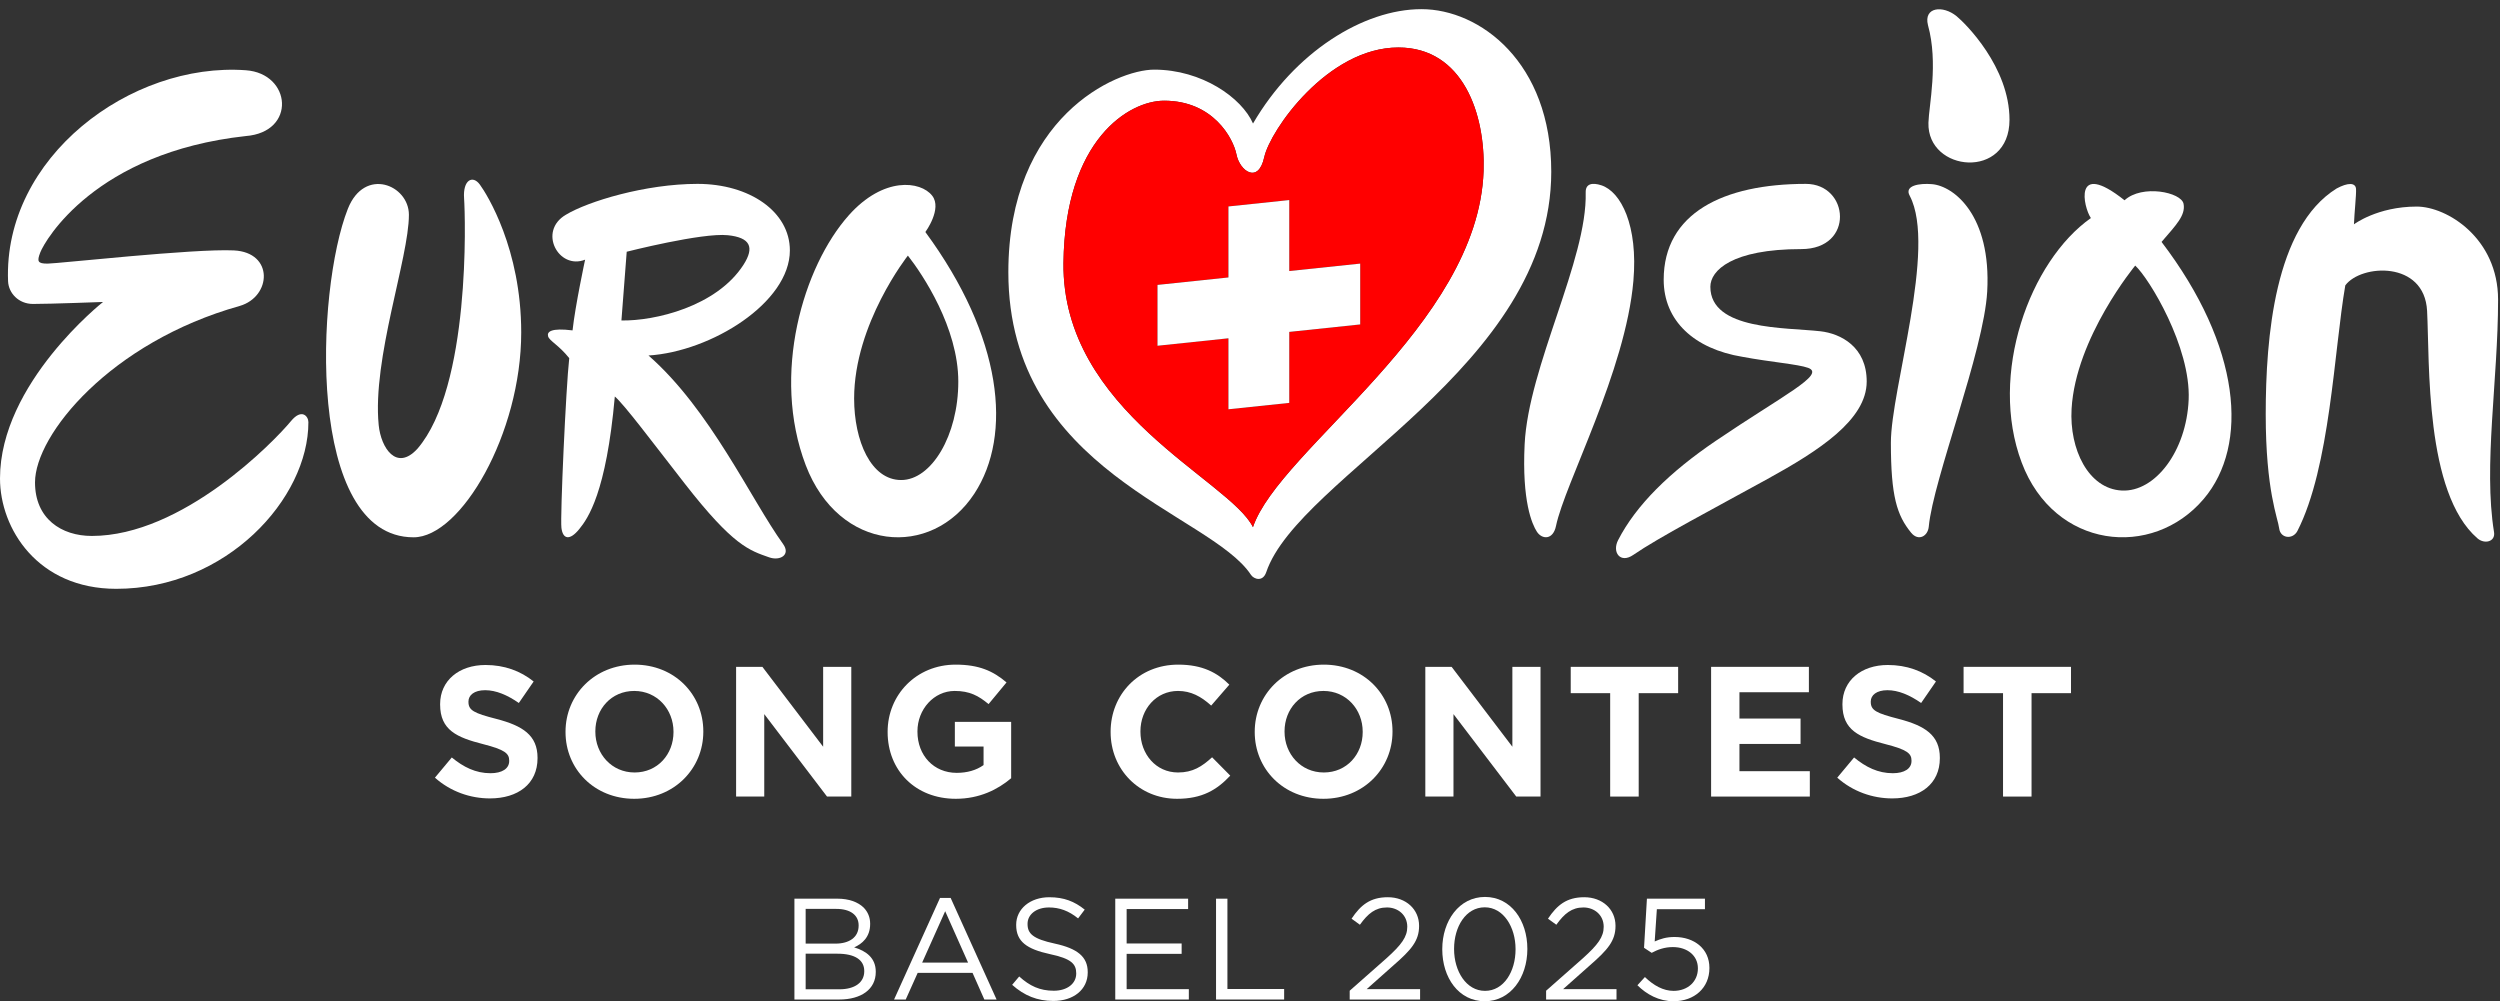 <svg width="402" height="161" viewBox="0 0 402 161" fill="none" xmlns="http://www.w3.org/2000/svg">
<rect x="0" y="0" width="402" height="161" fill="#333333" stroke="none"/>
<path d="M69.938 125.049L72.648 121.8C74.523 123.35 76.489 124.333 78.871 124.333C80.747 124.333 81.879 123.589 81.879 122.367V122.306C81.879 121.144 81.164 120.549 77.68 119.655C73.481 118.583 70.771 117.42 70.771 113.277V113.219C70.771 109.435 73.809 106.931 78.068 106.931C81.105 106.931 83.695 107.885 85.81 109.583L83.428 113.04C81.581 111.758 79.764 110.984 78.007 110.984C76.251 110.984 75.327 111.788 75.327 112.802V112.861C75.327 114.231 76.221 114.678 79.824 115.603C84.053 116.705 86.436 118.225 86.436 121.859V121.92C86.436 126.062 83.279 128.385 78.782 128.385C75.624 128.385 72.439 127.282 69.938 125.049Z" fill="white"/>
<path d="M108.299 117.719C108.299 121.295 105.737 124.215 102.044 124.215C98.352 124.215 95.731 121.236 95.731 117.66V117.599C95.731 114.025 98.292 111.104 101.985 111.104C105.677 111.104 108.299 114.085 108.299 117.66V117.719ZM102.044 106.873C95.612 106.873 90.936 111.729 90.936 117.66V117.719C90.936 123.649 95.553 128.446 101.985 128.446C108.416 128.446 113.093 123.59 113.093 117.66V117.599C113.093 111.671 108.477 106.873 102.044 106.873Z" fill="white"/>
<path d="M118.365 107.229H122.593L132.362 120.074V107.229H136.888V128.088H132.986L122.892 114.829V128.088H118.365V107.229Z" fill="white"/>
<path d="M142.73 117.719V117.66C142.73 111.729 147.347 106.873 153.66 106.873C157.412 106.873 159.676 107.886 161.849 109.733L158.96 113.22C157.352 111.879 155.923 111.104 153.511 111.104C150.176 111.104 147.525 114.054 147.525 117.599V117.66C147.525 121.474 150.146 124.275 153.839 124.275C155.506 124.275 156.995 123.857 158.156 123.024V120.043H153.541V116.08H162.594V125.139C160.449 126.956 157.502 128.446 153.69 128.446C147.197 128.446 142.73 123.887 142.73 117.719Z" fill="white"/>
<path d="M178.587 117.719V117.66C178.587 111.729 183.054 106.873 189.457 106.873C193.386 106.873 195.74 108.183 197.677 110.091L194.757 113.458C193.149 111.997 191.51 111.104 189.427 111.104C185.912 111.104 183.382 114.025 183.382 117.599V117.66C183.382 121.236 185.853 124.215 189.427 124.215C191.808 124.215 193.267 123.262 194.905 121.772L197.824 124.722C195.679 127.017 193.297 128.446 189.278 128.446C183.144 128.446 178.587 123.708 178.587 117.719Z" fill="white"/>
<path d="M219.122 117.719C219.122 121.295 216.56 124.215 212.868 124.215C209.175 124.215 206.554 121.236 206.554 117.66V117.599C206.554 114.025 209.114 111.104 212.809 111.104C216.5 111.104 219.122 114.085 219.122 117.66V117.719ZM212.868 106.873C206.434 106.873 201.76 111.729 201.76 117.66V117.719C201.76 123.649 206.376 128.446 212.809 128.446C219.24 128.446 223.915 123.59 223.915 117.66V117.599C223.915 111.671 219.301 106.873 212.868 106.873Z" fill="white"/>
<path d="M229.192 107.229H233.421L243.189 120.074V107.229H247.716V128.088H243.814L233.719 114.829V128.088H229.192V107.229Z" fill="white"/>
<path d="M258.916 111.461H252.573V107.229H269.845V111.461H263.502V128.088H258.916V111.461Z" fill="white"/>
<path d="M275.146 107.229H290.869V111.312H279.703V115.543H289.53V119.626H279.703V124.007H291.019V128.088H275.146V107.229Z" fill="white"/>
<path d="M295.429 125.049L298.138 121.8C300.013 123.35 301.98 124.333 304.363 124.333C306.238 124.333 307.37 123.589 307.37 122.367V122.306C307.37 121.144 306.656 120.549 303.171 119.655C298.972 118.583 296.263 117.42 296.263 113.277V113.219C296.263 109.435 299.3 106.931 303.559 106.931C306.595 106.931 309.187 107.885 311.301 109.583L308.918 113.04C307.072 111.758 305.255 110.984 303.498 110.984C301.743 110.984 300.819 111.788 300.819 112.802V112.861C300.819 114.231 301.711 114.678 305.315 115.603C309.544 116.705 311.927 118.225 311.927 121.859V121.92C311.927 126.062 308.771 128.385 304.273 128.385C301.117 128.385 297.931 127.282 295.429 125.049Z" fill="white"/>
<path d="M322.088 111.461H315.744V107.229H333.016V111.461H326.672V128.088H322.088V111.461Z" fill="white"/>
<path d="M134.99 159.077C137.443 159.077 138.972 157.988 138.972 156.182V156.135C138.972 154.374 137.49 153.355 134.666 153.355H129.549V159.077H134.99ZM134.341 151.734C136.541 151.734 138.068 150.738 138.068 148.838V148.792C138.068 147.194 136.795 146.151 134.48 146.151H129.549V151.734H134.341ZM127.743 144.506H134.642C136.494 144.506 137.953 145.039 138.879 145.942C139.55 146.637 139.921 147.494 139.921 148.537V148.584C139.921 150.691 138.624 151.78 137.351 152.336C139.272 152.915 140.823 154.027 140.823 156.251V156.297C140.823 159.077 138.485 160.722 134.943 160.722H127.743V144.506Z" fill="white"/>
<path d="M155.667 154.791L151.985 146.521L148.281 154.791H155.667ZM151.152 144.39H152.865L160.25 160.721H158.282L156.384 156.436H147.564L145.642 160.721H143.767L151.152 144.39Z" fill="white"/>
<path d="M162.754 158.36L163.888 157.016C165.578 158.545 167.199 159.31 169.445 159.31C171.621 159.31 173.056 158.152 173.056 156.553V156.506C173.056 155.001 172.246 154.144 168.843 153.426C165.115 152.615 163.402 151.41 163.402 148.747V148.7C163.402 146.152 165.648 144.276 168.727 144.276C171.089 144.276 172.778 144.948 174.422 146.268L173.357 147.68C171.852 146.453 170.348 145.92 168.681 145.92C166.574 145.92 165.231 147.079 165.231 148.538V148.584C165.231 150.113 166.064 150.97 169.63 151.735C173.242 152.522 174.908 153.843 174.908 156.321V156.368C174.908 159.147 172.593 160.954 169.375 160.954C166.805 160.954 164.699 160.097 162.754 158.36Z" fill="white"/>
<path d="M179.334 144.507H191.049V146.175H181.163V151.711H190.007V153.379H181.163V159.055H191.164V160.723H179.334V144.507Z" fill="white"/>
<path d="M195.54 144.507H197.369V159.032H206.491V160.723H195.54V144.507Z" fill="white"/>
<path d="M217.03 159.308L222.911 154.119C225.388 151.896 226.29 150.644 226.29 149.023C226.29 147.124 224.786 145.919 223.026 145.919C221.174 145.919 219.971 146.891 218.674 148.699L217.331 147.725C218.79 145.548 220.318 144.274 223.165 144.274C226.082 144.274 228.189 146.22 228.189 148.861V148.907C228.189 151.27 226.939 152.729 224.091 155.208L219.762 159.053H228.351V160.721H217.03V159.308Z" fill="white"/>
<path d="M243.701 152.66V152.613C243.701 149.069 241.756 145.896 238.746 145.896C235.714 145.896 233.816 149 233.816 152.567V152.613C233.816 156.158 235.76 159.331 238.792 159.331C241.826 159.331 243.701 156.204 243.701 152.66ZM231.917 152.66V152.613C231.917 148.073 234.626 144.228 238.792 144.228C242.96 144.228 245.599 148.027 245.599 152.567V152.613C245.599 157.154 242.914 160.999 238.746 160.999C234.556 160.999 231.917 157.2 231.917 152.66Z" fill="white"/>
<path d="M248.614 159.308L254.495 154.119C256.972 151.896 257.874 150.644 257.874 149.023C257.874 147.124 256.37 145.919 254.61 145.919C252.758 145.919 251.554 146.891 250.258 148.699L248.915 147.725C250.374 145.548 251.901 144.274 254.749 144.274C257.666 144.274 259.773 146.22 259.773 148.861V148.907C259.773 151.27 258.523 152.729 255.675 155.208L251.346 159.053H259.935V160.721H248.614V159.308Z" fill="white"/>
<path d="M263.297 158.429L264.501 157.108C265.913 158.475 267.464 159.332 269.108 159.332C271.423 159.332 273.021 157.803 273.021 155.741V155.695C273.021 153.68 271.354 152.29 268.992 152.29C267.626 152.29 266.539 152.707 265.59 153.216L264.362 152.406L264.825 144.506H274.155V146.197H266.423L266.075 151.386C267.024 150.97 267.928 150.668 269.27 150.668C272.419 150.668 274.873 152.545 274.873 155.626V155.672C274.873 158.845 272.465 161 269.085 161C266.77 161 264.755 159.888 263.297 158.429Z" fill="white"/>
<path d="M39.513 21.879C15.296 24.536 7.224 38.672 6.48 40.584C5.912 42.047 6.055 42.391 7.648 42.391C9.241 42.391 31.233 39.953 37.601 40.266C44.08 40.584 43.656 47.706 38.557 49.193C17.739 55.039 5.63 69.918 5.63 77.571C5.63 83.415 9.879 86.18 14.764 86.18C29.315 86.18 44.038 71.05 46.784 67.719C48.514 65.62 49.587 66.94 49.589 67.876C49.614 80.17 36.41 94.682 18.694 94.682C6.055 94.682 0 85.009 0 76.933C0 61.629 16.57 48.557 16.57 48.557C16.57 48.557 8.172 48.875 5.304 48.875C2.987 48.875 1.372 47.125 1.297 45.214C0.513 25.316 21.003 9.952 39.542 11.296C46.871 11.828 47.692 21.241 39.513 21.879Z" fill="white"/>
<path d="M60.894 68.354C61.255 72.004 63.745 75.855 67.124 72.157C75.68 62.224 74.835 34.855 74.624 31.897C74.412 28.938 75.997 28.092 77.158 29.677C78.32 31.261 83.812 40.033 83.812 53.453C83.812 69.726 74.108 86.399 66.504 86.399C49.184 86.399 50.755 46.691 55.931 33.586C58.619 26.78 65.752 29.732 65.752 34.539C65.752 41.513 59.838 57.68 60.894 68.354Z" fill="white"/>
<path d="M100.776 40.479C100.776 40.479 112.885 37.395 117.026 37.822C120.632 38.192 121.381 39.734 119.546 42.587C115.221 49.304 105.279 51.629 99.925 51.532C100.351 46.112 100.776 40.479 100.776 40.479ZM104.28 57.165C114.371 56.527 127.011 48.663 127.011 40.266C127.011 34.048 120.546 29.567 112.156 29.567C103.764 29.567 94.509 32.402 91.003 34.526C86.436 37.184 89.835 43.453 94.085 41.755C94.085 41.755 92.491 49.193 92.066 53.126C88.616 52.7 87.923 53.338 88.135 54.082C88.349 54.826 89.835 55.465 91.535 57.591C91.003 62.266 90.063 83.061 90.276 84.868C90.49 86.689 91.585 87.002 93.143 85.08C94.525 83.381 97.483 79.272 98.864 63.755C100.456 65.135 104.812 70.973 110.123 77.783C117.912 87.774 120.481 88.494 123.681 89.621C125.408 90.23 127.188 89.238 125.919 87.477C120.739 80.284 114.233 65.883 104.28 57.165Z" fill="white"/>
<path d="M144.909 77.189C140.045 77.189 137.344 70.903 137.344 64.077C137.344 52.047 145.989 41.101 145.989 41.101C148.367 44.135 154.095 52.696 154.095 61.366C154.095 70.037 149.77 77.189 144.909 77.189ZM148.799 37.309C148.799 37.309 151.548 33.573 149.894 31.465C148.035 29.09 142.077 28.349 136.495 34.606C129.146 42.843 123.997 60.223 129.563 74.805C134.884 88.747 149.783 89.924 156.688 79.358C162.847 69.927 161.227 54.214 148.799 37.309Z" fill="white"/>
<path d="M257.485 29.791C260.66 30.82 263.418 36.265 262.65 45.162C261.398 59.679 251.623 77.73 250.204 84.577C249.728 86.869 247.946 86.761 247.132 85.5C246.354 84.297 244.716 80.599 245.161 71.46C245.769 58.924 255.26 41.75 254.979 30.948C254.94 29.505 256.068 29.332 257.485 29.791Z" fill="white"/>
<path d="M289.649 40.054C278.495 40.054 275.026 43.491 275.026 46.114C275.026 53.127 287.135 52.632 292.73 53.269C295.967 53.638 300.166 55.748 300.166 61.346C300.166 67.53 292.43 72.498 284.216 77.02C275.586 81.771 266.69 86.432 262.631 89.23C260.541 90.669 259.188 88.808 260.188 86.859C263.074 81.229 268.475 75.925 275.871 70.906C286.696 63.561 293.652 60.212 290.746 59.15C289.139 58.562 284.728 58.228 280.195 57.378C272.406 56.102 267.521 51.569 267.521 44.979C267.521 34.28 277.099 29.568 290.379 29.568C297.386 29.568 298.253 40.054 289.649 40.054Z" fill="white"/>
<path d="M310.658 29.611C314.189 29.91 320.217 34.643 319.544 46.856C319.017 56.445 310.854 77.08 310.146 84.683C310.005 86.23 308.474 87.089 307.306 85.657C305.025 82.861 304.054 79.82 304.054 71.195C304.054 62.568 311.449 39.864 307.103 31.518C306.113 29.8 308.701 29.447 310.658 29.611Z" fill="white"/>
<path d="M310.018 4.043C309.28 1.126 312.408 0.801 314.62 2.604C316.043 3.771 323.128 10.78 323.128 19.254C323.128 28.978 309.871 27.695 310.092 19.741C310.168 16.962 311.712 10.155 310.018 4.043Z" fill="white"/>
<path d="M341.181 78.878C335.807 78.605 332.736 72.242 333.111 65.738C333.77 54.276 343.343 42.707 343.343 42.707C345.578 44.749 352.301 55.809 351.936 64.273C351.58 72.539 346.551 79.149 341.181 78.878ZM347.577 38.901C349.888 36.207 351.473 34.638 351.116 32.771C350.759 30.903 344.44 29.608 341.627 32.206C333.308 25.601 335.012 33.338 336.215 35.063C326.389 41.978 319.74 60.181 325.089 74.384C330.318 88.268 346.093 89.98 354.363 80.223C361.685 71.582 360.379 55.7 347.577 38.901Z" fill="white"/>
<path d="M398.379 86.571C389.903 79.253 390.702 58.292 390.277 49.999C389.858 41.852 379.63 42.478 377.123 45.89C375.315 56.337 374.697 75.106 369.408 85.414C368.643 86.806 366.693 86.569 366.495 84.984C366.289 83.312 364.328 78.944 364.328 66.618C364.328 54.292 365.765 36.51 375.719 30.313C377.528 29.337 378.78 29.338 378.85 30.383C378.909 31.296 378.584 34.191 378.514 36.073C378.514 36.073 382.273 33.217 388.605 33.217C393.478 33.217 401.691 38.3 401.691 48.189C401.691 61.142 399.308 74.888 401.041 85.571C401.291 87.105 399.521 87.557 398.379 86.571Z" fill="white"/>
<path d="M238.56 27.512C237.709 52.381 205.69 72.229 201.475 84.763C197.722 77.171 170.74 66.199 171.004 42.285C171.226 22.412 181.562 16.192 187.19 16.192C195.051 16.192 198.297 22.197 198.828 24.855C199.358 27.512 202.333 29.637 203.289 25.279C204.246 20.922 213.494 7.636 224.859 7.636C235.268 7.636 238.872 18.377 238.56 27.512ZM228.576 1.473C219.229 1.473 208.174 8.381 201.484 19.86C199.678 15.714 193.246 11.197 185.599 11.197C179.437 11.197 162.142 18.902 162.142 43.773C162.142 75.87 194.596 82.462 201.156 92.437C201.607 93.124 203.059 93.642 203.613 92.002C208.848 76.543 249.442 59.077 249.442 27.618C249.442 9.975 237.923 1.473 228.576 1.473Z" fill="white"/>
<path d="M218.721 52.169L207.313 53.369V64.784L197.534 65.813V54.397L186.126 55.597V45.813L197.534 44.613V33.197L207.313 32.169V43.584L218.721 42.385V52.169ZM224.86 7.636C213.495 7.636 204.247 20.922 203.29 25.279C202.335 29.637 199.36 27.512 198.829 24.855C198.299 22.197 195.052 16.192 187.191 16.192C181.563 16.192 171.227 22.412 171.006 42.285C170.741 66.199 197.724 77.171 201.476 84.763C205.691 72.23 237.71 52.381 238.561 27.512C238.874 18.377 235.269 7.636 224.86 7.636Z" fill="#FF0000"/>
<path d="M207.312 32.169L197.533 33.197V44.613L186.125 45.813V55.597L197.533 54.397V65.812L207.312 64.784V53.369L218.72 52.169V42.385L207.312 43.584V32.169Z" fill="white"/>
</svg>
